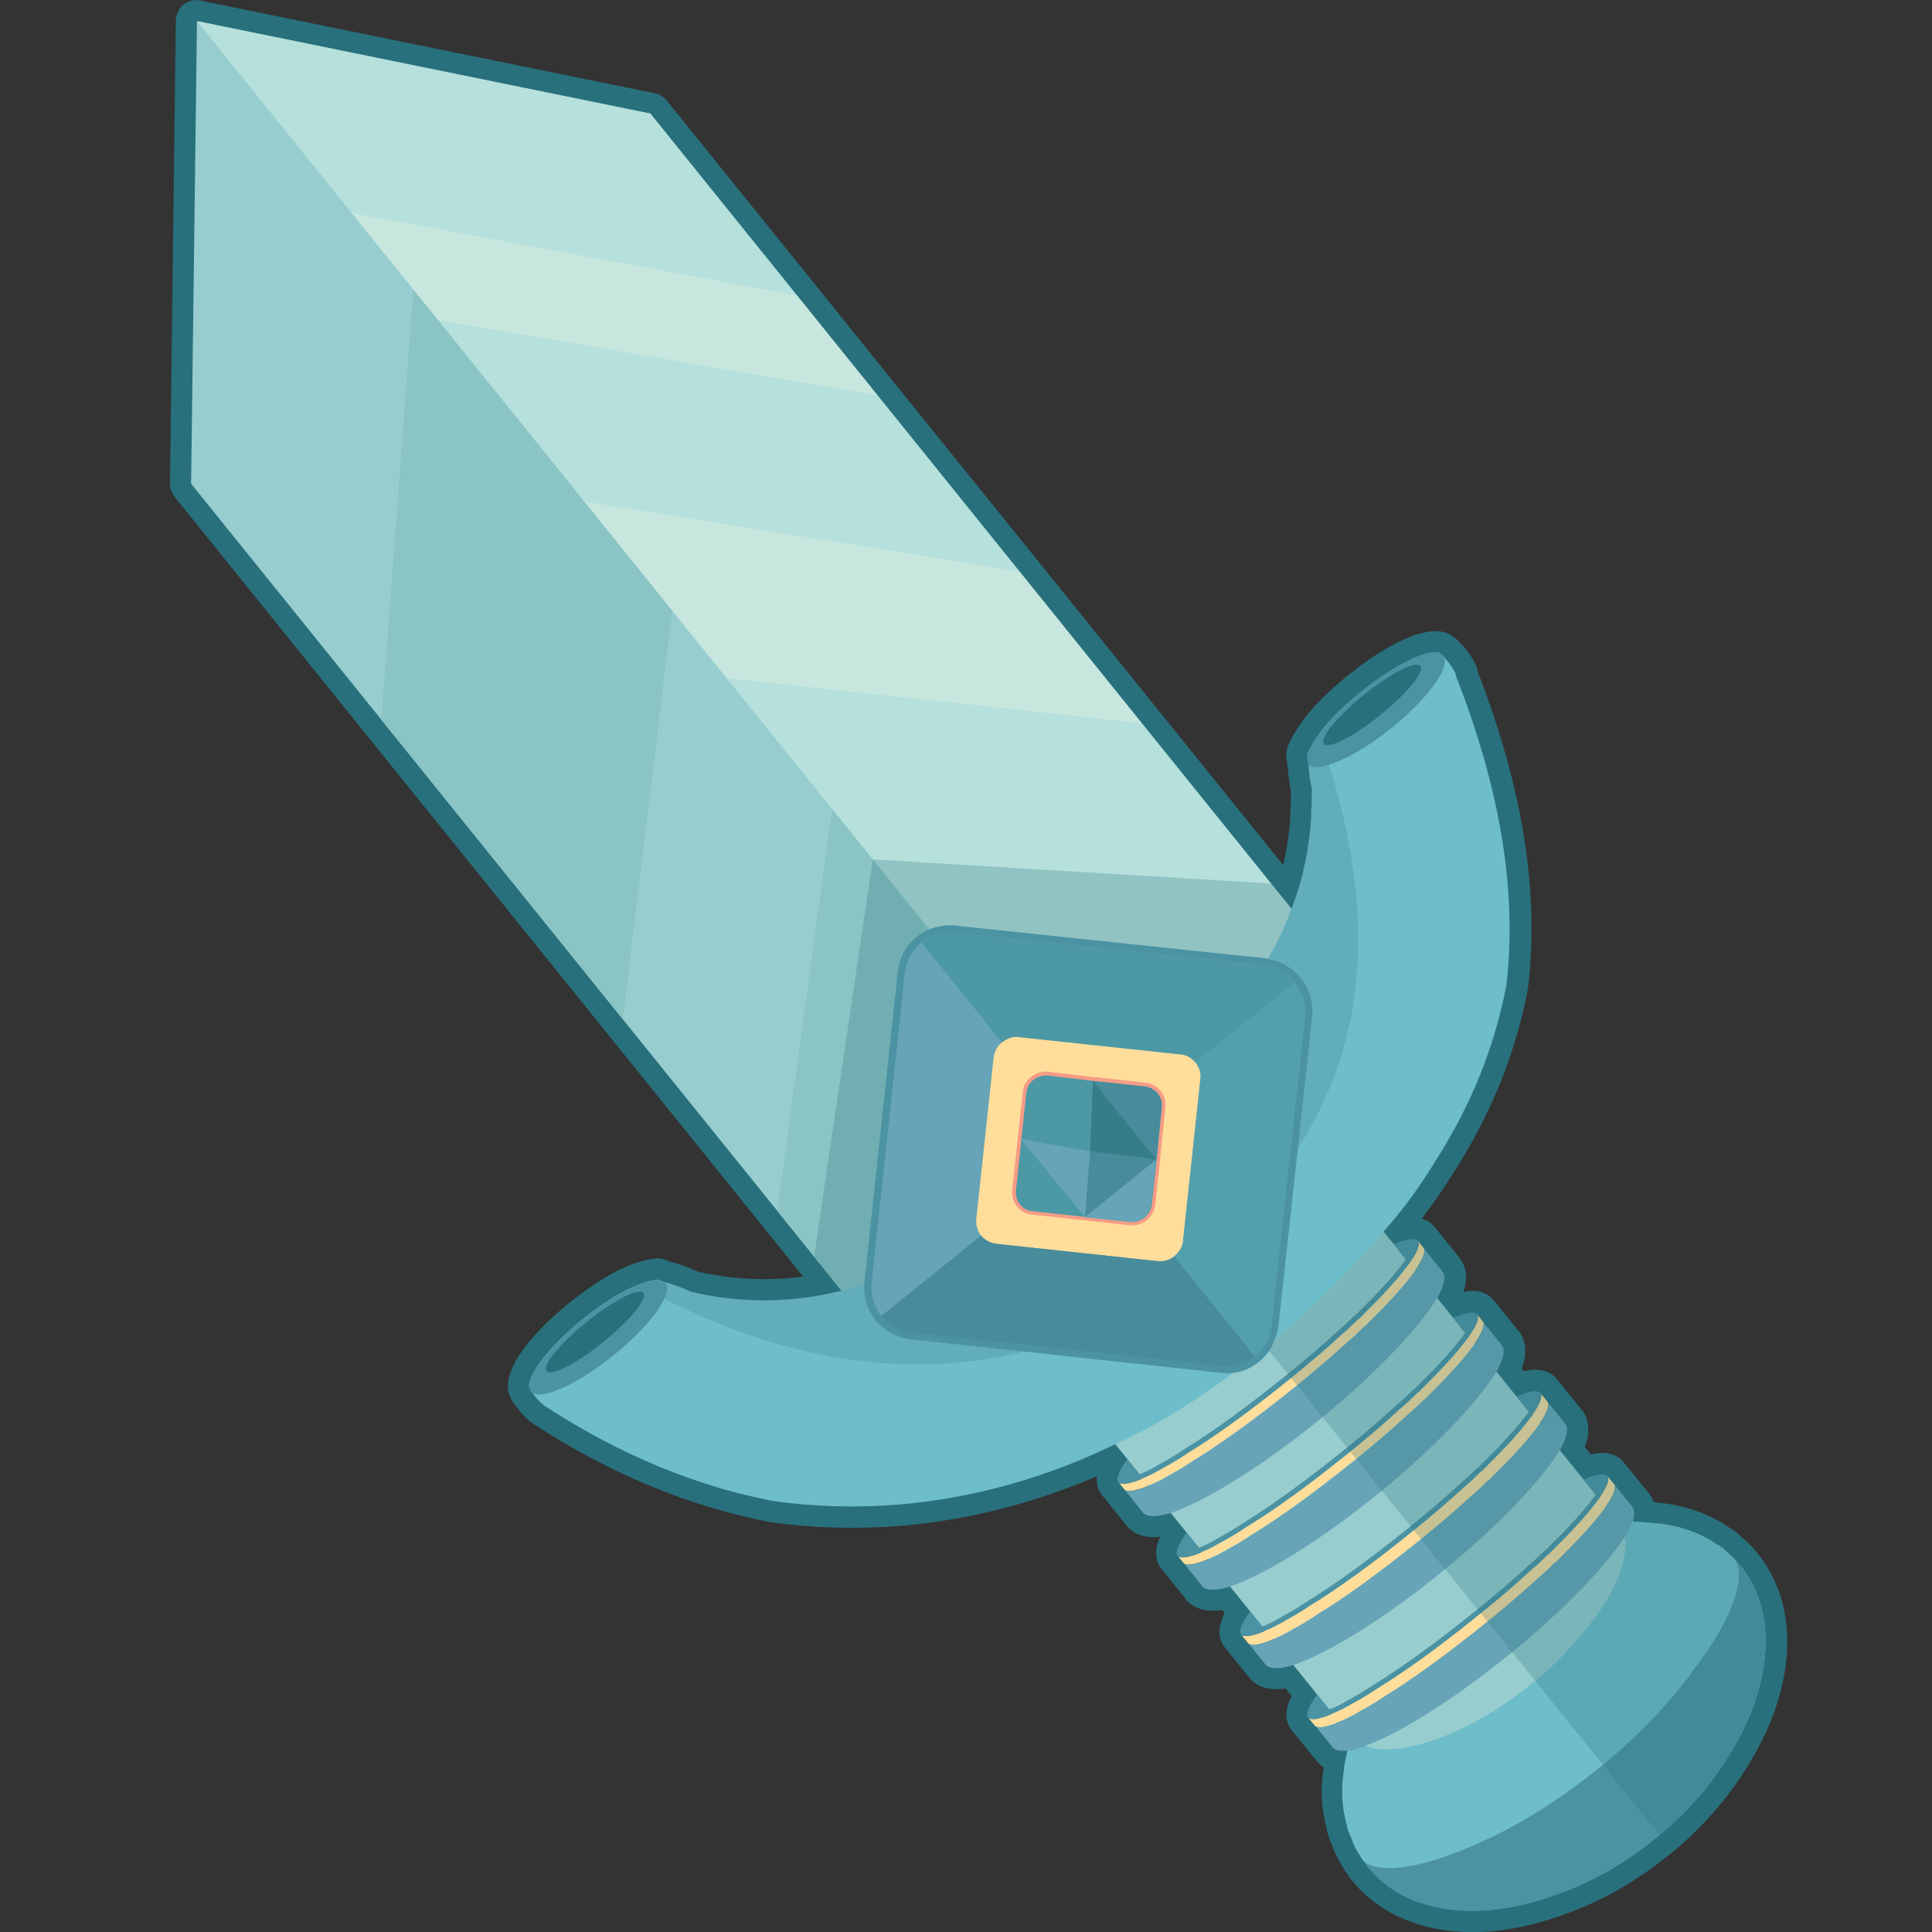 <?xml version="1.0" encoding="utf-8"?>
<!-- Generator: Adobe Illustrator 26.1.0, SVG Export Plug-In . SVG Version: 6.00 Build 0)  -->
<svg version="1.1" id="Слой_1" xmlns="http://www.w3.org/2000/svg" xmlns:xlink="http://www.w3.org/1999/xlink" x="0px" y="0px"
	 viewBox="0 0 1024 1024" style="enable-background:new 0 0 1024 1024;" xml:space="preserve">
<rect x="0" y="0" width="1024" height="1024" fill="#333333" stroke="none"/>
<style type="text/css">
	.st0{fill:#28707C;}
	.st1{fill:#97CDCF;}
	.st2{fill:#B6E0DC;}
	.st3{fill:#8AC4C4;}
	.st4{opacity:0.33;}
	.st5{fill:#E7F2E1;}
	.st6{opacity:0.26;fill:#28707C;}
	.st7{fill:#6EBDCA;}
	.st8{fill:#4B92A3;}
	.st9{fill:#FFDD9B;}
	.st10{fill:#67A4B7;}
	.st11{opacity:0.36;fill:#4B92A3;}
	.st12{fill:#4C99A5;}
	.st13{fill:#F69B86;}
	.st14{fill:#53A0AD;}
	.st15{fill:#488B9B;}
	.st16{fill:#347D89;}
</style>
<g>
	<path class="st0" d="M773.8,340.6c-1.1-1.3-2.2-2.2-3.3-2.9c-0.2-0.1-0.4-0.3-0.5-0.4c-1.4-1.1-3-1.9-4.7-2.3
		c-15.9-3.5-40.8,14.8-50.8,22.9c-10.4,8.4-18.9,16.9-24.5,24.7c-1.9,2.7-3.3,5-4.5,7c-1.1,2-2,3.8-2.8,5.7
		c-0.1,0.1-0.1,0.3-0.1,0.4c0,0.1-0.1,0.2-0.1,0.3c-0.1,0.4-0.2,0.7-0.3,1.1c-0.2,0.6-0.4,1.3-0.4,1.9c-0.1,1.1-0.1,2.3,0.2,3.5
		l0,0.2c0.1,0.9,0.2,1.8,0.3,2.5c0,0.6,0.1,1.4,0.3,2.2c0,0.1,0,0.2,0,0.3c0.4,5.1,1.1,9.1,1.6,11.6c0,0.2,0,0.3,0,0.5
		c0,1.7,0,3.5,0,5.2c0,1.1-0.1,2.2-0.2,3.2c-0.1,0.5-0.1,1.1-0.1,1.6c0.1,2.9-0.2,6.1-0.6,9.7c-0.7,6.7-1.8,13-3.2,19l-66.1-82
		l-65-80.6l-75.1-93.1l-42.7-53l-77.8-96.5c-1.6-2-3.9-3.4-6.5-3.9l-240.3-49C105.8,0.1,105,0,104.1,0c-0.3,0-0.6,0.1-0.9,0.1
		c-0.5,0.1-1,0.1-1.5,0.2c-0.4,0.1-0.7,0.3-1.1,0.4c-0.4,0.1-0.8,0.3-1.2,0.4c-0.7,0.3-1.3,0.7-1.9,1.2c-0.1,0-0.1,0.1-0.2,0.1l0,0
		l0,0c-0.6,0.5-1.1,1-1.6,1.6c-0.2,0.2-0.3,0.4-0.4,0.6c-0.2,0.2-0.4,0.5-0.5,0.7c-0.1,0.1-0.1,0.2-0.1,0.4
		c-0.5,0.9-0.9,1.8-1.2,2.8c0,0,0,0,0,0c-0.2,0.8-0.3,1.6-0.3,2.5l-3.1,245.2c0,2.6,0.8,5.1,2.5,7.2l100.9,125.2l127.9,158.6
		l81.9,101.6l19.5,24.2l2.9,3.6c-18.5,2.5-37.2,1.6-55.8-2.6c-2.4-1.1-7.7-3.5-14.8-5.3c-0.2-0.1-0.5-0.2-0.7-0.2
		c-1.3-0.7-2.8-1.2-4.3-1.4c-0.5-0.1-0.9-0.1-1.4-0.1c-3.7,0-8.3,1.1-14.5,3.4c-9.3,3.6-20.6,10.6-31.9,19.7
		c-10,8-33.2,28.5-33.1,44.8c0,0,0,0,0,0.1c0,0,0,0.1,0,0.1c0,1.3,0.2,2.6,0.7,3.8l0.2,0.5c0.4,1.2,1.1,3.1,2.7,5.1l0.5,0.6
		c0.1,0.1,0.2,0.2,0.3,0.3c2.5,3.5,6.2,7.8,10.7,10.3c39.5,25.6,80.9,42.7,123.5,51c22.1,3.2,45.3,3.9,69,2.1
		c35.8-3,71-11.9,104.6-26.4c-0.4,3.5,0.2,7,2.9,10.3l3.1,3.8l10.2,12.7c0.6,0.7,1.2,1.3,2,1.9c4,3,9,4.1,15.3,3.4
		c-2.4,5.2-3.6,11.6,0.8,17.2l3.1,3.8l10.2,12.7c0.6,0.7,1.2,1.4,2,1.9c4.3,3.2,9.8,4.3,16.8,3.2l1.3,1.6
		c-2.8,5.5-4.6,12.4,0.2,18.4l3.8,4.7l9.5,11.8c0.6,0.7,1.2,1.3,2,1.9c4.3,3.2,9.8,4.3,16.8,3.2l3.2,4c-2.8,5.5-4.6,12.4,0.2,18.4
		l3.6,4.4l9.8,12.1c0.5,0.6,1,1.1,1.5,1.5c0.6,0.5,1.3,1,1.9,1.4c-0.1,0.5-0.1,1.1-0.2,1.6c-1.6,9.9-1,20.1,1.6,30.4
		c0.7,3.9,2,7.1,3.3,10c1.2,3.8,3,6.7,4.4,9.2c0.2,0.3,0.3,0.5,0.5,0.8c0.3,0.6,0.6,1.2,1,1.9c0.1,0.2,0.2,0.4,0.4,0.6
		c0.4,0.6,0.8,1.1,1.3,1.7c0.1,0.1,0.2,0.3,0.3,0.4c0.1,0.1,0.2,0.2,0.2,0.4c0.3,0.4,0.5,0.8,0.8,1.2c0.1,0.2,0.2,0.3,0.3,0.5
		c0.3,0.5,0.7,0.9,1,1.2c22.9,28.3,65.8,35.3,111.9,18.3c19.4-6.7,38.1-17.2,55.4-31.1l3-2.4c0.1,0,0.1-0.1,0.2-0.1
		c14.9-12.6,27.8-27.1,37.2-41.9c27.9-42.7,30.7-87.2,7.4-116.1c-0.6-0.7-1.2-1.5-2-2.4c-0.2-0.3-0.5-0.5-0.8-0.8
		c-0.4-0.5-0.9-0.9-1.4-1.4c-0.3-0.4-0.7-0.7-1.1-1.1c-0.2-0.2-0.4-0.4-0.6-0.6c-0.7-0.7-1.5-1.4-2.5-2.2c-2.3-2.5-5-4.2-7-5.4
		c-2.2-1.5-4.7-3.1-7.6-4.5c-6.1-3.2-12.7-5.4-19.6-6.9c-3.5-0.7-7-1.3-10.6-1.6c-0.2,0-0.4,0-0.5-0.1c-0.5-0.1-1-0.1-1.5-0.2
		c-0.3-0.8-0.6-1.6-1-2.4c-0.3-0.7-0.7-1.3-1.2-1.9l-9.8-12.1l-3.6-4.4c-0.5-0.7-1.1-1.3-1.7-1.8c-0.2-0.2-0.4-0.3-0.6-0.5
		c-0.4-0.3-0.9-0.6-1.3-0.9c-0.2-0.1-0.5-0.3-0.7-0.4c-0.5-0.2-0.9-0.4-1.4-0.6c-0.2-0.1-0.4-0.2-0.7-0.2c-0.6-0.2-1.2-0.3-1.8-0.5
		c-0.1,0-0.2,0-0.3-0.1c-0.7-0.1-1.4-0.2-2.1-0.2c-0.2,0-0.5,0-0.7,0c-0.5,0-1,0-1.4,0c-0.3,0-0.5,0-0.8,0.1c-0.5,0-0.9,0.1-1.3,0.2
		c-0.3,0-0.5,0.1-0.8,0.1c-0.5,0.1-1,0.2-1.5,0.3c-0.2,0-0.3,0.1-0.5,0.1l-3.2-4c0,0,0-0.1,0-0.1c0.3-0.9,0.6-1.8,0.9-2.8
		c0.1-0.2,0.1-0.4,0.2-0.7c0.3-1,0.5-2,0.6-3.1c0-0.2,0-0.4,0-0.5c0.1-1,0.1-2,0.1-3c0-0.2,0-0.4,0-0.6c-0.1-1.1-0.3-2.2-0.6-3.3
		c-0.1-0.2-0.2-0.5-0.2-0.7c-0.4-1.1-0.8-2.2-1.5-3.3c-0.2-0.4-0.5-0.8-0.8-1.1l-9.5-11.8l-3.8-4.7c-0.5-0.7-1.1-1.3-1.7-1.8
		c-0.2-0.2-0.4-0.3-0.6-0.5c-0.4-0.3-0.9-0.6-1.3-0.9c-0.2-0.1-0.5-0.3-0.7-0.4c-0.4-0.2-0.9-0.4-1.4-0.6c-0.2-0.1-0.5-0.2-0.7-0.3
		c-0.6-0.2-1.2-0.3-1.8-0.4c-0.1,0-0.2-0.1-0.3-0.1c-0.7-0.1-1.4-0.2-2.1-0.2c-0.2,0-0.5,0-0.7,0c-0.5,0-1,0-1.4,0
		c-0.3,0-0.5,0-0.8,0.1c-0.5,0-0.9,0.1-1.4,0.2c-0.3,0-0.5,0.1-0.8,0.1c-0.5,0.1-1,0.2-1.5,0.3c-0.1,0-0.3,0.1-0.4,0.1l-1.3-1.6
		c0.4-0.9,0.7-1.9,1-3c0.1-0.2,0.1-0.4,0.2-0.6c0.3-1,0.5-2.1,0.6-3.2c0-0.2,0-0.3,0-0.5c0.1-1,0.1-2,0.1-3c0-0.2,0-0.4,0-0.5
		c-0.1-1.1-0.3-2.2-0.6-3.3c-0.1-0.2-0.2-0.5-0.2-0.7c-0.4-1.1-0.8-2.2-1.5-3.3c-0.2-0.4-0.5-0.8-0.8-1.1l-10.2-12.7l-3.1-3.8
		c-0.5-0.6-1.1-1.2-1.6-1.7c-0.2-0.2-0.4-0.3-0.6-0.5c-0.4-0.3-0.8-0.6-1.2-0.9c-0.2-0.1-0.5-0.3-0.7-0.4c-0.4-0.2-0.8-0.4-1.2-0.6
		c-0.3-0.1-0.5-0.2-0.8-0.3c-0.4-0.1-0.8-0.3-1.2-0.4c-0.3-0.1-0.5-0.1-0.8-0.2c-0.4-0.1-0.8-0.1-1.3-0.2c-0.3,0-0.5-0.1-0.8-0.1
		c-0.5,0-0.9,0-1.4,0c-0.2,0-0.4,0-0.6,0c-0.7,0-1.3,0.1-2,0.2c-0.1,0-0.3,0-0.4,0.1c-0.5,0.1-1,0.2-1.6,0.3c0,0-0.1,0-0.2,0
		c0.2-0.6,0.4-1.3,0.6-1.9c0,0,0,0,0,0c0.3-1,0.5-2.1,0.6-3.2c0-0.2,0-0.3,0.1-0.5c0.1-1.1,0.1-2.1,0.1-3.2c0-0.2,0-0.4,0-0.6
		c-0.1-1.1-0.3-2.2-0.6-3.3c0-0.2-0.1-0.3-0.2-0.5c-0.4-1.1-0.9-2.3-1.5-3.4c-0.2-0.4-0.5-0.8-0.8-1.1l-10.2-12.7l-3.1-3.8
		c-0.5-0.7-1.1-1.3-1.7-1.8c-0.2-0.2-0.4-0.3-0.6-0.5c-0.4-0.3-0.9-0.6-1.3-0.9c-0.2-0.1-0.5-0.3-0.7-0.4c-0.4-0.2-0.9-0.4-1.4-0.6
		c-0.2-0.1-0.4-0.2-0.7-0.3c-0.2-0.1-0.4-0.1-0.6-0.2c6-7.9,11.7-16.1,16.8-24.3c19.9-31.1,32.8-62.9,39.4-97.3
		c0.1-0.3,0.1-0.5,0.1-0.8c6-50.8-2.7-105.6-26.6-167.3c-0.1-1.1-0.4-2.1-0.8-3.1c-1.5-3.5-4.2-7.6-7.5-11.3
		C774.3,341.5,774.1,341.1,773.8,340.6z"/>
	<path class="st1" d="M344.7,60.2L693.6,493c-28,39.6-67.3,76.2-111,111.4c-43.7,35.2-87.8,65.9-132.4,84.8L101.3,256.4l3.1-245.2
		L344.7,60.2z"/>
	<path class="st2" d="M344.7,60.2L693.6,493c-28,39.6-67.3,76.2-111,111.4L104.4,11.2L344.7,60.2z"/>
	<polygon class="st3" points="202.2,381.6 219.1,153.5 356.3,323.7 330.1,540.2 	"/>
	<polygon class="st3" points="412,641.8 441,428.8 576.3,596.6 457.9,692.1 446.1,684.2 	"/>
	<g class="st4">
		<polygon class="st5" points="186.4,112.9 422.5,156.6 465.2,209.6 232.2,169.7 		"/>
	</g>
	<g class="st4">
		<polygon class="st5" points="309.6,265.8 540.3,302.8 605.2,383.4 385.1,359.4 		"/>
	</g>
	<path class="st6" d="M431.5,666l31.1-210.5l211.2,12.8l10.8,13.4c0,0,35.9,44-71.6,111.2s-123.3,98.9-166.8,91.2
		C438.9,675.3,431.5,666,431.5,666z"/>
	<g>
		<path class="st1" d="M728.1,646.3l154.1,191.1c9.8,12.1,14.7,26.7,14.5,41c0.2,2.7,0,5.4,0,7.8c-0.1,0.5-0.1,0.5-0.4,0.8
			c-2.1,16.8-10.2,32.6-24.1,43.8l-38.1,30.7c-14.2,11.4-31.4,16.1-48,14.3c-2.7-0.3-5.6-0.9-8.2-1.7c-14-2.8-27.2-10.7-37-22.9
			L586.9,760.2L728.1,646.3z"/>
		<path class="st7" d="M922.7,830.2c20.7,25.7,16.1,65.9-8.1,103c-8.8,13.9-20.8,27.5-35,39.4l-3,2.4c-16.5,13.3-34.1,23.1-52,29.2
			c-40.2,14.9-79.4,10.4-99.6-14.7c-0.7-0.9-1.4-1.8-1.8-2.9c-1.2-0.9-1.9-2.4-2.6-3.8c-0.2-0.3-0.2-0.3-0.5-0.6
			c-1.4-2.3-2.7-4.6-3.5-7.4c-1.3-2.8-2.4-5.4-2.9-8.4c-2.1-8.1-3-17.1-1.5-26.6c0.3-3.2,0.7-6.4,1.6-9.5c0.1-1.1,0.2-1.6,0.5-2.4
			c0.3-2.7,1-4.7,1.9-7.4c1.7,2.1,4.2,4,7.3,4.8c6.7,2.9,16.7,2.6,28.4-0.5c17.8-4.6,38.9-15.3,59-31.5l3-2.4
			c4.1-3.3,7.7-6.7,11.3-10.1c7-7.1,13.4-14.2,18.5-21.2c4.7-5.7,8.6-11.8,11.3-17.4c5.5-10.7,7.6-20.2,6.2-27.9l-0.2-0.3
			c-0.5-2.5-1.6-5-3.3-7.1c2.4,0,4.6-0.3,7.3,0c0.1-0.5,0.3-0.2,0.3-0.2c0.8-0.2,1.9-0.1,2.4,0c3,0.1,6.2,0.4,9.4,0.7
			c9.9,0.8,18.8,3.4,26.5,7.4c2.3,1.1,4.3,2.4,6.6,3.9c1.8,1,3.8,2.3,5.2,4.1c1.2,1,2.7,2.2,3.7,3.4l0.2,0.3
			C920.5,827.5,921.7,829,922.7,830.2z"/>
		<path class="st8" d="M922.7,830.2c20.7,25.7,16.1,65.9-8.1,103c-8.8,13.9-20.8,27.5-35,39.4l-3,2.4c-16.5,13.3-34.1,23.1-52,29.2
			c-40.2,14.9-79.4,10.4-99.6-14.7c-0.7-0.9-1.4-1.8-1.8-2.9c1.7,1.5,3.8,2.3,6.7,2.9c10.8,2.5,31.8-2.3,56.2-13.7
			c19-8.5,39.8-21.4,60.2-37.8l3.3-2.6c19.3-16,35.1-32.7,46.7-48.4c0.3-0.2,0.3-0.2,0.4-0.8c16.9-21.4,25.7-41.2,24.8-52.7
			c0.1-3-0.8-5.2-2.2-7C920.5,827.5,921.7,829,922.7,830.2z"/>
		<path class="st7" d="M919.1,826.3l0.2,0.3c1.4,1.8,2.3,4,2.2,7c0,9.7-8.7,26.1-24.8,44.8c-13,15.9-30.8,33.1-52.1,50.8l-3.3,2.6
			c-22.2,17.9-44,32.5-63.4,42.3c-20.6,11.3-38,17-48.1,15.4c-2.9-0.6-5-1.3-6.7-2.9c-1.2-0.9-1.9-2.4-2.6-3.8
			c-0.2-0.3-0.2-0.3-0.5-0.6c-1.4-2.3-2.7-4.6-3.5-7.4c-1.3-2.8-2.4-5.4-2.9-8.4c-2.1-8.1-3-17.1-1.5-26.6c0.3-3.2,0.7-6.4,1.6-9.5
			c0.1-1.1,0.2-1.6,0.5-2.4c0.3-2.7,1-4.7,1.9-7.4c1.7,2.1,4.2,4,7.3,4.8c6.7,2.9,16.7,2.6,28.4-0.5c17.8-4.6,38.9-15.3,59-31.5
			l3-2.4c4.1-3.3,7.7-6.7,11.3-10.1c7-7.1,13.4-14.2,18.5-21.2c4.7-5.7,8.6-11.8,11.3-17.4c5.5-10.7,7.6-20.2,6.2-27.9l-0.2-0.3
			c-0.5-2.5-1.6-5-3.3-7.1c2.7-0.2,5.2-0.3,7.6-0.3c0.8-0.2,1.9-0.1,2.4,0c3,0.1,6.2,0.4,9.4,0.7c9.9,0.8,18.8,3.4,26.5,7.4
			c2.3,1.1,4.3,2.4,6.6,3.9c1.8,1,3.8,2.3,5.2,4.1C916.6,823.9,918.1,825.1,919.1,826.3z"/>
		<path class="st9" d="M751.5,657.7l3.1,3.8c0.5,0.6,0.4,1.1,0.3,2.2c-0.2,1.6-0.9,3.1-1.9,4.9c-0.7,1.5-1.9,3-2.9,4.8
			c-3.5,4.8-8.4,10.7-14.5,17.1c-3.7,3.9-7.6,7.6-11.8,12l-1.2,0.9c-2.4,2.4-5.1,5.1-8.1,7.5c-8.1,7.5-17.3,15.4-27.1,23.3l-3,2.4
			c-19.2,15.5-37.3,28.6-52.4,37.8c-4.4,3-8.4,5.3-12.1,7.3c-4.3,2.5-7.7,4.3-11.1,5.6c-2,1.1-4,1.7-5.6,2.1c-2,0.6-3.6,1-5.2,0.8
			c-1.1-0.1-1.6-0.2-2.1-0.8l-3.1-3.8c0.5,0.6,1,0.7,2.1,0.8c1.6,0.2,3.3-0.2,5.2-0.8c1.7-0.4,3.6-1,5.6-2.1c3.4-1.3,6.8-3,11.1-5.6
			c3.7-2,7.7-4.3,12.1-7.3c15-9.2,33.2-22.4,52.4-37.8l3-2.4c9.7-7.9,19-15.8,27.1-23.3c2.9-2.4,5.7-5.1,8.1-7.5l1.2-0.9
			c4.3-4.4,8.1-8,11.8-12c6.1-6.4,11-12.3,14.5-17.1c1-1.8,2.2-3.3,3-4.8c1-1.8,1.7-3.3,1.9-4.9
			C751.9,658.8,751.9,658.3,751.5,657.7z"/>
		<path class="st10" d="M754.6,661.6l10.2,12.7c1.6,2.6,0.6,7.4-3.1,13.7c-9.2,15.2-31.4,39-60.7,63.1l-3,2.4
			c-30.7,24.8-60.2,42.7-77.5,48.4c-7,2.2-11.8,2.2-14.3,0.3l-10.2-12.7c0.5,0.6,1,0.7,2.1,0.8c1.6,0.2,3.3-0.2,5.2-0.8
			c1.7-0.4,3.6-1,5.6-2.1c3.4-1.3,6.8-3,11.1-5.6c3.7-2,7.7-4.3,12.1-7.3c15-9.2,33.2-22.4,52.4-37.8l3-2.4
			c9.7-7.9,19-15.8,27.1-23.3c2.9-2.4,5.7-5.1,8.1-7.5l1.2-0.9c4.3-4.4,8.1-8,11.8-12c6.1-6.4,11-12.3,14.5-17.1
			c1-1.8,2.2-3.3,2.9-4.8c1-1.8,1.7-3.3,1.9-4.9C755,662.7,755,662.2,754.6,661.6z"/>
		<path class="st8" d="M751.5,657.7c0.5,0.6,0.4,1.1,0.3,2.2c-0.2,1.6-0.9,3.1-1.9,4.9c-0.7,1.5-1.9,3-3,4.8
			c-3.5,4.8-8.4,10.7-14.5,17.1c-3.7,3.9-7.6,7.6-11.8,12l-1.2,0.9c-2.4,2.4-5.1,5.1-8.1,7.5c-8.1,7.5-17.3,15.4-27.1,23.3l-3,2.4
			c-19.2,15.5-37.3,28.6-52.4,37.8c-4.4,3-8.4,5.3-12.1,7.3c-4.3,2.5-7.7,4.3-11.1,5.6c-2,1.1-4,1.7-5.6,2.1c-2,0.6-3.6,1-5.2,0.8
			c-1.1-0.1-1.6-0.2-2.1-0.8c-1.4-1.8,0.4-6.2,4.8-12.2l6.4,8c3.4-1.3,6.8-3,11.1-5.6c3.7-2,7.7-4.3,12.1-7.3
			c15-9.2,33.2-22.4,52.4-37.8l3-2.4c9.7-7.9,19-15.8,27.1-23.3c2.9-2.4,5.7-5.1,8.1-7.5l1.2-0.9c4.3-4.4,8.1-8,11.8-12
			c6.1-6.4,11-12.3,14.5-17.1l-6.4-8C745.7,656.6,750,655.9,751.5,657.7z"/>
		<path class="st9" d="M782.9,696.7l3.1,3.8c0.5,0.6,0.4,1.1,0.3,2.2c-0.2,1.6-0.9,3.1-1.9,4.9c-0.7,1.5-1.9,3-2.9,4.8
			c-3.5,4.7-8.4,10.7-14.5,17.1c-3.7,3.9-7.6,7.6-11.8,12l-1.2,0.9c-2.4,2.4-5.1,5.1-8.1,7.5c-8.1,7.5-17.3,15.4-27.1,23.3l-3,2.4
			c-19.2,15.5-37.3,28.6-52.4,37.8c-4.4,3-8.4,5.3-12.1,7.3c-4.3,2.5-7.7,4.3-11.1,5.6c-2,1.1-4,1.7-5.6,2.1c-2,0.6-3.6,1-5.2,0.8
			c-1.1-0.1-1.6-0.2-2.1-0.8l-3.1-3.8c0.5,0.6,1,0.7,2.1,0.8c1.6,0.2,3.3-0.2,5.2-0.8c1.7-0.4,3.6-1,5.6-2.1c3.4-1.3,6.8-3,11.1-5.6
			c3.7-2,7.7-4.3,12.1-7.3c15-9.2,33.2-22.4,52.4-37.8l3-2.4c9.7-7.9,19-15.8,27.1-23.3c2.9-2.4,5.7-5.1,8.1-7.5l1.2-0.9
			c4.3-4.4,8.1-8,11.8-12c6.1-6.4,11-12.3,14.5-17.1c1-1.8,2.2-3.3,3-4.8c1-1.8,1.7-3.3,1.9-4.9
			C783.3,697.8,783.4,697.3,782.9,696.7z"/>
		<path class="st10" d="M786,700.6l10.2,12.7c1.6,2.6,0.6,7.3-3.1,13.7c-9.2,15.2-31.4,39-60.7,63.1l-3,2.4
			c-30.7,24.8-60.2,42.7-77.5,48.4c-7,2.2-11.8,2.2-14.3,0.3l-10.2-12.7c0.5,0.6,1,0.7,2.1,0.8c1.6,0.2,3.3-0.2,5.2-0.8
			c1.7-0.4,3.6-1,5.6-2.1c3.4-1.3,6.8-3,11.1-5.6c3.7-2,7.7-4.3,12.1-7.3c15-9.2,33.2-22.4,52.4-37.8l3-2.4
			c9.7-7.9,19-15.8,27.1-23.3c2.9-2.4,5.7-5.1,8.1-7.5l1.2-0.9c4.3-4.4,8.1-8,11.8-12c6.1-6.4,11-12.3,14.5-17.1
			c1-1.8,2.2-3.3,2.9-4.8c1-1.8,1.7-3.3,1.9-4.9C786.4,701.7,786.5,701.1,786,700.6z"/>
		<path class="st8" d="M782.9,696.7c0.5,0.6,0.4,1.1,0.3,2.2c-0.2,1.6-0.9,3.1-1.9,4.9c-0.7,1.5-1.9,3-3,4.8
			c-3.5,4.8-8.4,10.7-14.5,17.1c-3.7,3.9-7.6,7.6-11.8,12l-1.2,0.9c-2.4,2.4-5.1,5.1-8.1,7.5c-8.1,7.5-17.3,15.4-27.1,23.3l-3,2.4
			c-19.2,15.5-37.3,28.6-52.4,37.8c-4.4,3-8.4,5.3-12.1,7.3c-4.3,2.5-7.7,4.3-11.1,5.6c-2,1.1-4,1.7-5.6,2.1c-2,0.6-3.6,1-5.2,0.8
			c-1.1-0.1-1.6-0.2-2.1-0.8c-1.4-1.8,0.4-6.2,4.8-12.2l6.4,8c3.4-1.3,6.8-3,11.1-5.6c3.7-2,7.7-4.3,12.1-7.3
			c15-9.2,33.2-22.4,52.4-37.8l3-2.4c9.7-7.9,19-15.8,27.1-23.3c2.9-2.4,5.7-5.1,8.1-7.5l1.2-0.9c4.3-4.4,8.1-8,11.8-12
			c6.1-6.4,11-12.3,14.5-17.1l-6.4-8C777.1,695.5,781.5,694.9,782.9,696.7z"/>
		<path class="st9" d="M816.5,738.4l3.8,4.7c0.5,0.6,0.4,1.1,0.3,2.2c-0.2,1.6-0.9,3.1-1.9,4.9c-0.7,1.5-1.9,3-2.9,4.8
			c-3.5,4.8-8.4,10.7-14.5,17.1c-3.7,3.9-7.6,7.6-11.8,12l-1.2,0.9c-2.4,2.4-5.1,5.1-8.1,7.5c-8.1,7.5-17.3,15.4-27.1,23.3l-3,2.4
			c-19.2,15.5-37.3,28.6-52.4,37.8c-4.4,3-8.4,5.3-12.1,7.3c-4.3,2.5-7.7,4.3-11.1,5.6c-2,1.1-4,1.7-5.6,2.1c-2,0.6-3.6,1-5.2,0.8
			c-1.1-0.1-1.6-0.2-2.1-0.8l-3.8-4.7c0.5,0.6,1,0.7,2.1,0.8c1.6,0.2,3.3-0.2,5.2-0.8c1.7-0.4,3.6-1,5.6-2.1c3.4-1.3,6.8-3,11.1-5.6
			c3.7-2,7.7-4.3,12.1-7.3c15-9.2,33.2-22.4,52.4-37.8l3-2.4c9.7-7.9,19-15.8,27.1-23.3c2.9-2.4,5.7-5.1,8.1-7.5l1.2-0.9
			c4.3-4.4,8.1-8,11.8-12c6.1-6.4,11-12.3,14.5-17.1c1-1.8,2.2-3.3,2.9-4.8c1-1.8,1.7-3.3,1.9-4.9C816.9,739.5,817,739,816.5,738.4z
			"/>
		<path class="st10" d="M820.3,743.1l9.5,11.8c1.6,2.6,0.6,7.4-3.1,13.7c-9.2,15.2-31.4,39-60.7,63.1l-3,2.4
			c-30.7,24.8-60.2,42.7-77.5,48.4c-7,2.2-11.8,2.2-14.3,0.3l-9.5-11.8c0.5,0.6,1,0.7,2.1,0.8c1.6,0.2,3.3-0.2,5.2-0.8
			c1.7-0.4,3.6-1,5.6-2.1c3.4-1.3,6.8-3,11.1-5.6c3.7-2,7.7-4.3,12.1-7.3c15-9.2,33.2-22.4,52.4-37.8l3-2.4
			c9.7-7.9,19-15.8,27.1-23.3c2.9-2.4,5.7-5.1,8.1-7.5l1.2-0.9c4.3-4.4,8.1-8,11.8-12c6.1-6.4,11-12.3,14.5-17.1
			c1-1.8,2.2-3.3,2.9-4.8c1-1.8,1.7-3.3,1.9-4.9C820.7,744.2,820.8,743.7,820.3,743.1z"/>
		<path class="st8" d="M816.5,738.4c0.5,0.6,0.4,1.1,0.3,2.2c-0.2,1.6-0.9,3.1-1.9,4.9c-0.7,1.5-1.9,3-2.9,4.8
			c-3.5,4.7-8.4,10.7-14.5,17.1c-3.7,3.9-7.6,7.6-11.8,12l-1.2,0.9c-2.4,2.4-5.1,5.1-8.1,7.5c-8.1,7.5-17.3,15.4-27.1,23.3l-3,2.4
			c-19.2,15.5-37.3,28.6-52.4,37.8c-4.4,3-8.4,5.3-12.1,7.3c-4.3,2.5-7.7,4.3-11.1,5.6c-2,1.1-4,1.7-5.6,2.1c-2,0.6-3.6,1-5.2,0.8
			c-1.1-0.1-1.6-0.2-2.1-0.8c-1.4-1.8,0.4-6.2,4.8-12.2l6.4,8c3.4-1.3,6.8-3,11.1-5.6c3.7-2,7.7-4.3,12.1-7.3
			c15-9.2,33.2-22.4,52.4-37.8l3-2.4c9.7-7.9,19-15.8,27.1-23.3c2.9-2.4,5.7-5.1,8.1-7.5l1.2-0.9c4.3-4.4,8.2-8,11.8-12
			c6.1-6.4,11-12.3,14.5-17.1l-6.4-8C810.7,737.2,815.1,736.6,816.5,738.4z"/>
		<path class="st9" d="M852,782.4l3.6,4.4c0.5,0.6,0.4,1.1,0.3,2.2c-0.2,1.6-0.9,3.1-1.9,4.9c-0.7,1.5-1.9,3-2.9,4.8
			c-3.5,4.8-8.4,10.7-14.5,17.1c-3.7,3.9-7.6,7.6-11.8,12l-1.2,0.9c-2.4,2.4-5.1,5.1-8.1,7.5c-8.1,7.5-17.3,15.4-27.1,23.3l-3,2.4
			c-19.2,15.5-37.3,28.6-52.4,37.8c-4.4,3-8.4,5.3-12.1,7.3c-4.3,2.5-7.7,4.3-11.1,5.6c-2,1.1-4,1.7-5.6,2.1c-2,0.6-3.6,1-5.2,0.8
			c-1.1-0.1-1.6-0.2-2.1-0.8l-3.6-4.4c0.5,0.6,1,0.7,2.1,0.8c1.6,0.2,3.3-0.2,5.2-0.8c1.7-0.4,3.6-1,5.6-2.1c3.4-1.3,6.8-3,11.1-5.6
			c3.7-2,7.7-4.3,12.1-7.3c15-9.2,33.2-22.4,52.4-37.8l3-2.4c9.7-7.9,19-15.8,27.1-23.3c2.9-2.4,5.7-5.1,8.1-7.5l1.2-0.9
			c4.3-4.4,8.1-8,11.8-12c6.1-6.4,11-12.3,14.5-17.1c1-1.8,2.2-3.3,2.9-4.8c1-1.8,1.7-3.3,1.9-4.9C852.4,783.5,852.5,783,852,782.4z
			"/>
		<path class="st10" d="M855.6,786.8l9.8,12.1c0.9,1.7,0.9,4.1,0,7.8c0,0-0.2-0.3-0.3,0.2c-0.7,1.5-1.5,3.6-2.8,5.6
			c-0.1,0.5-0.6,1-1.2,1.5l0.2,0.3c-9.4,14.9-31.6,38.2-59.7,61.3l-3,2.4c-29.2,23.6-57.6,41.1-75,47.3c-0.9,0.7-1.7,0.9-2.5,1.1
			c-2.8,0.8-4.7,1.4-6.6,1.4c-3.6,0.4-6.2,0.1-7.7-1.1l-9.8-12.1c0.5,0.6,1,0.7,2.1,0.8c1.6,0.2,3.3-0.2,5.2-0.8
			c1.7-0.4,3.6-1,5.6-2.1c3.4-1.3,6.8-3,11.1-5.6c3.7-2,7.7-4.3,12.1-7.3c15-9.2,33.2-22.4,52.4-37.8l3-2.4
			c9.7-7.9,19-15.8,27.1-23.3c2.9-2.4,5.7-5.1,8.1-7.5l1.2-0.9c4.3-4.4,8.1-8,11.8-12c6.1-6.4,11-12.3,14.5-17.1
			c1-1.8,2.2-3.3,2.9-4.8c1-1.8,1.7-3.3,1.9-4.9C856,787.9,856,787.4,855.6,786.8z"/>
		<path class="st8" d="M852,782.4c0.5,0.6,0.4,1.1,0.3,2.2c-0.2,1.6-0.9,3.1-1.9,4.9c-0.7,1.5-1.9,3-2.9,4.8
			c-3.5,4.7-8.4,10.7-14.5,17.1c-3.7,3.9-7.6,7.6-11.8,12l-1.2,0.9c-2.4,2.4-5.1,5.1-8.1,7.5c-8.1,7.5-17.3,15.4-27.1,23.3l-3,2.4
			c-19.2,15.5-37.3,28.6-52.4,37.8c-4.4,3-8.4,5.3-12.1,7.3c-4.3,2.5-7.7,4.3-11.1,5.6c-2,1.1-4,1.7-5.6,2.1c-2,0.6-3.6,1-5.2,0.8
			c-1.1-0.1-1.6-0.2-2.1-0.8c-1.4-1.8,0.4-6.2,4.8-12.2l6.4,8c3.4-1.3,6.8-3,11.1-5.6c3.7-2,7.7-4.3,12.1-7.3
			c15-9.2,33.2-22.4,52.4-37.8l3-2.4c9.7-7.9,19-15.8,27.1-23.3c2.9-2.4,5.7-5.1,8.1-7.5l1.2-0.9c4.3-4.4,8.2-8,11.8-12
			c6.1-6.4,11-12.3,14.5-17.1l-6.4-8C846.2,781.2,850.6,780.6,852,782.4z"/>
	</g>
	<path class="st7" d="M771.8,357.6l-0.3,0.2c23.1,58.9,32.9,113.4,26.9,164.5c-6.2,32.3-18.4,63.1-37.8,93.4
		c-7.5,12.4-16.7,25.2-27.2,37c-16.1,19.3-35.2,38.6-58,57.5c-1.2,1.5-2.7,2.7-4.4,3.6c-1.2,1.5-3,2.9-4.8,4.3
		c-4.1,3.3-8,6.4-12.1,9.2c-20,15.1-41.1,28.2-62.9,38.1c-36.7,17.9-75.7,28.8-115.4,32.1c-22,1.7-44.4,1.2-66.4-2
		c-40.4-7.8-80.5-24.3-119.4-49.5c-2.6-1.4-5.5-4.4-8-8.1c-0.2-0.3-0.2-0.3-0.5-0.6c-0.5-0.6-0.7-1.4-1.1-2.5c0-7.3,11.5-22,29-36
		c10.3-8.3,20.8-14.8,28.9-17.9c4.5-1.7,8.1-2.6,10.5-2.7c0,0,0.5,0.1,0.8,0.4c0.8,0.3,1.3,0.4,2.1,0.8c8.7,2.3,14.5,5.3,14.5,5.3
		c27.6,6.5,54.4,5.8,79.9-0.6c4.1-0.9,8.1-2.1,12-3.3c1.7-0.4,2.8-0.8,3.9-1.2c3.6-1,7.3-2.5,10.7-3.7c10.4-4,20.9-9.1,31-14.8
		c0.6-0.5,1.1-0.4,1.7-0.9c4.6-2.2,9.2-5,13.5-8c19.6-11.9,39.3-26.3,58.7-42c17.1-13.8,33.8-28.2,48.3-42.9l1.2-0.9
		c0.6-1,1.5-1.7,2.4-2.4c0.6-1,1.3-2,2.2-2.7c12.2-12.7,23.3-26.1,32.3-39.7c2.2-3.3,4.2-6.3,6.2-9.9c0.7-1,1.3-2,1.7-3.3
		c4.9-8.4,9.4-17.3,12.6-26.7c5.2-12.9,8.3-26.6,9.8-41c0.4-3.7,0.8-7.5,0.7-11.3c0.3-3.2,0.4-6.7,0.3-10l0.3-0.2c0,0-1.6-5.6-2-14
		c-0.2-0.3-0.2-0.3-0.2-0.8c-0.2-0.8-0.3-2.2-0.4-3.6l-0.2-0.8c0.7-1.5,1.4-3.1,2.4-4.9s2.3-3.8,3.9-6.1c5.1-7,12.9-14.8,22.4-22.4
		c17.4-14.1,34.2-22.2,41.3-20.7c0.5,0.6,1,0.6,1.3,0.9c0.5,0.6,1,0.7,1.2,1.5C768.4,351.6,770.7,355.1,771.8,357.6z"/>
	<path class="st11" d="M699.1,389.1c2.1,5.6,4,11,5.3,16.2c24.3,77.9,20.9,145-16.4,203.3l-0.3,0.2c-1.3,2-2.6,4-4.2,6.3l-0.3,0.2
		c-13.8,20.4-31.5,39.5-54.2,57.9c-0.3,0.2-0.3,0.2-0.3,0.2s0,0-0.3,0.2c-22.7,18.3-48.5,31.8-76.1,39.9c-2.8,1.3-6.2,2-9.5,2.8
		c-58,14.6-123.7,6.2-190.8-28c-4.6-2.1-9.5-4.5-13.8-7.4c4.5-1.7,8.1-2.6,10.5-2.6c0,0,0.5,0.1,0.8,0.4c0.8,0.3,1.3,0.4,2.1,0.8
		c8.7,2.3,14.5,5.3,14.5,5.3c27.6,6.5,54.4,5.8,79.9-0.6c4.1-0.9,8-2.1,12-3.3c1.7-0.4,2.8-0.8,3.9-1.2c3.6-1,7.3-2.5,10.7-3.7
		c10.4-4,20.9-9.1,31-14.8c0.6-0.5,1.1-0.4,1.7-0.9c4.6-2.2,9.2-5,13.5-8c19.6-11.9,39.3-26.3,58.7-42
		c17.1-13.8,33.8-28.2,48.3-42.9l1.2-1c0.6-1,1.5-1.7,2.4-2.4c0.6-1,1.3-2,2.2-2.7c12.2-12.7,23.3-26.1,32.3-39.7
		c2.2-3.3,4.2-6.3,6.2-9.9c0.6-1,1.3-2,1.7-3.3c4.9-8.4,9.4-17.3,12.6-26.7c7.5-19.2,11.3-39.8,10.7-62.3l0.3-0.2c0,0-1.6-5.6-2-14
		c-0.2-0.3-0.2-0.3-0.2-0.8c-0.2-0.8-0.3-2.2-0.4-3.6l-0.2-0.8C693.9,397.2,695.9,393.6,699.1,389.1z"/>
	<path class="st8" d="M689.3,518.3c4.8,5.9,6.9,13.4,6.2,20.4l-15.5,142.2l-2.4,21.9c-0.3,2.7-1.1,5.3-2.2,7.6
		c-0.8,2.1-1.5,4.2-2.8,5.6c-1.3,2-3.1,4-5.2,5.7c-3.8,3.1-8.4,5.3-13.3,5.9c-2.2,0.3-4.6,0.3-7.3,0L483,709.9
		c-7.5-0.8-14.4-4.5-18.9-10.1c-4.3-5.3-6.3-12-6.1-19c0.1-0.5,0.1-1.1,0.2-1.6l17.6-163.8c0.8-7.5,4.2-14.1,10.1-18.9
		c5.6-4.5,13.1-6.7,20.6-5.9l164.1,17.3c0.5,0.1,1.1,0.1,1.3,0.4C678.6,509.3,684.7,512.7,689.3,518.3z"/>
	<path class="st10" d="M686.3,520.8c3.8,4.7,6.1,11.2,5.4,17.6l-17.9,164c-0.7,6.9-4,12.5-8.8,16.3c-4.7,3.8-10.9,5.8-17.8,5.1
		l-163.8-17.6c-6.4-0.7-12.5-4-16.3-8.8c-3.8-4.7-5.8-11.4-5.1-17.8l17.6-163.8c0.8-6.9,4-12.5,8.8-16.3c4.7-3.8,10.9-5.8,17.8-5.1
		l164.1,17.3C676.7,512.5,682.5,516.1,686.3,520.8z"/>
	<path class="st9" d="M633.7,563.2c1.9,2.4,3.2,5.7,2.5,9.2l-9.1,84.8c-0.1,3.5-2.1,6.5-4.7,8.7c-2.4,1.9-5.4,2.9-9.2,2.5l-84.8-9.1
		c-3.2-0.3-6.5-2-8.4-4.4c-1.9-2.4-2.9-6-2.5-9.2l9.1-84.8c0.4-3.7,2.1-6.5,4.4-8.4c2.7-2.1,6-3.4,9.5-2.8l84.8,9.1
		C628.8,558.9,631.8,560.8,633.7,563.2z"/>
	<path class="st10" d="M579.2,573l-1.6,37.3l-36.5-6.6l2.6-24.5c0.6-5.3,5.6-9.4,11.2-9.1L579.2,573z"/>
	<path class="st12" d="M615.5,587.1l-2.7,27.5l-2.6,24c-0.9,5.6-5.9,9.6-11.2,9.1l-23.5-2.5c-0.5-0.1-0.5-0.1-0.5-0.1l-27.7-3
		c-5.6-0.3-9.7-5.4-9.1-11.2l2.9-27.2l36.5,6.6l1.6-37.3l27.2,2.9C612.3,576.5,616.4,581.6,615.5,587.1z"/>
	<path class="st13" d="M607.6,646.8c-2.5,2-5.6,3-8.7,2.6l-51.7-5.6c-3.1-0.2-5.9-1.6-7.9-4c-2.2-2.5-3.2-5.9-2.8-9.3l5.6-51.8
		c0.3-3.1,1.9-5.9,4.4-7.9c2.5-2,5.6-3,8.8-2.8l24.4,2.9l27.2,2.9c3.5,0.4,6.5,2,8.5,4.7c1.9,2.5,2.7,5.6,2.2,8.7l-2.7,27.4l-2.6,24
		C611.8,642,610.1,644.8,607.6,646.8z"/>
	<path class="st12" d="M606.6,575.8l-27.2-2.9l-24.2-2.9c-5.6-0.3-10.7,3.7-11.2,9.1l-2.6,24.5l-2.9,27.2
		c-0.6,5.9,3.4,10.9,9.1,11.2l27.7,3c0,0,0,0,0.5,0.1l23.5,2.5c5.3,0.6,10.4-3.5,11.2-9.1l2.6-24l2.7-27.5
		C616.5,581.4,612.5,576.4,606.6,575.8z"/>
	<path class="st12" d="M686.3,520.8l-52.6,42.4c-1.9-2.4-4.9-4.3-8.4-4.4l-84.8-9.1c-3.4-0.6-6.8,0.6-9.5,2.8l-42.6-52.9
		c4.7-3.8,10.9-5.8,17.8-5.1l164.1,17.3C676.7,512.5,682.5,516.1,686.3,520.8z"/>
	<path class="st14" d="M686.3,520.8c3.8,4.7,6.1,11.2,5.4,17.6l-17.9,164c-0.7,6.9-4,12.5-8.8,16.3l-42.6-52.9
		c2.7-2.1,4.6-5.2,4.7-8.7l9.1-84.8c0.6-3.4-0.6-6.8-2.5-9.2L686.3,520.8z"/>
	<path class="st15" d="M622.4,665.9l42.6,52.9c-4.7,3.8-10.9,5.8-17.8,5.1l-163.8-17.6c-6.4-0.7-12.5-4-16.3-8.8l52.9-42.6
		c1.9,2.4,5.2,4.1,8.4,4.4l84.8,9.1C617,668.8,620.1,667.8,622.4,665.9z"/>
	<path class="st8" d="M765.1,347.6c0.2,0.3,0.2,0.3,0.2,0.8c3.2,5.7-8.9,22.3-28.1,37.7c-12.1,9.8-24.5,16.8-32.8,19.1
		c-5.3,1.9-9.1,2-10.8-0.1c-0.2-0.3-0.2-0.3-0.2-0.8c-0.2-0.8-0.3-2.2-0.4-3.6l-0.2-0.8c1.1-2.9,3.1-6.4,6.3-10.9
		c5.1-7,12.9-14.8,22.4-22.4c17.4-14.1,34.2-22.2,41.4-20.7c0.5,0.6,1,0.6,1.2,0.9C764.6,347,764.8,347.3,765.1,347.6z"/>
	<path class="st8" d="M352.7,680.1c1.4,1.8,1.2,4.4-0.6,8.3c-3.5,7.7-13.7,19.3-27,30c-19.2,15.5-37.9,23.7-43.1,19.7
		c-0.2-0.3-0.2-0.3-0.5-0.6c-0.5-0.6-0.7-1.4-1.1-2.5c0-7.3,11.5-22,29-36c10.3-8.3,20.7-14.8,28.9-18c4.5-1.7,8.1-2.6,10.5-2.6
		c0,0,0.5,0.1,0.8,0.4c0.8,0.3,1.3,0.4,2.1,0.8C352.2,679.5,352.4,679.8,352.7,680.1z"/>
	
		<ellipse transform="matrix(0.778 -0.628 0.628 0.778 -73.686 539.431)" class="st0" cx="727.5" cy="374.1" rx="32.9" ry="6.9"/>
	
		<ellipse transform="matrix(0.778 -0.628 0.628 0.778 -373.594 354.298)" class="st0" cx="315.2" cy="706.5" rx="32.9" ry="6.9"/>
	<path class="st15" d="M615.5,587.1l-2.7,27.5l-35.2-4.3l1.6-37.3l27.2,2.9C612.3,576.5,616.4,581.6,615.5,587.1z"/>
	<path class="st10" d="M612.8,614.6l-2.6,24c-0.9,5.6-5.9,9.6-11.2,9.1l-23.5-2.5c-0.5-0.1-0.5-0.1-0.5-0.1l2.7-34.8L612.8,614.6z"
		/>
	<polygon class="st16" points="579.2,573 612.8,614.6 577.7,610.3 	"/>
	<polygon class="st15" points="612.8,614.6 575,645.1 577.7,610.3 	"/>
	<polygon class="st12" points="579.2,573 541.1,603.7 577.7,610.3 	"/>
	<polygon class="st10" points="541.1,603.7 575,645.1 577.7,610.3 	"/>
	<path class="st6" d="M922.7,830.2c20.7,25.7,16.1,65.9-8.1,103c-8.8,13.9-20.8,27.5-35,39.4l-207-256.7c1.2-1.5,2-3.6,2.8-5.6
		c22.8-18.9,41.9-38.1,58-57.5l5.5,6.8c6.8-3.1,11.2-3.7,12.6-1.9l13.3,16.5c1.6,2.6,0.6,7.4-3.1,13.7l8.6,10.6
		c6.8-3.1,11.2-3.7,12.6-1.9l13.3,16.5c1.6,2.6,0.6,7.3-3.1,13.7l10.7,13.3c6.8-3.1,11.2-3.7,12.6-1.9l13.3,16.5
		c1.6,2.6,0.6,7.4-3.1,13.7l12.6,15.7c6.8-3.1,11.2-3.7,12.6-1.9l13.3,16.5c0.9,1.7,0.9,4.1,0,7.8c0.8-0.2,1.9-0.1,2.4,0
		c3,0.1,6.2,0.4,9.4,0.7c9.9,0.8,18.8,3.4,26.5,7.4c2.3,1.1,4.3,2.4,6.6,3.9c1.8,1,3.8,2.3,5.2,4.1c1.2,1,2.7,2.2,3.7,3.4l0.2,0.3
		C920.5,827.5,921.7,829,922.7,830.2z"/>
</g>
</svg>
